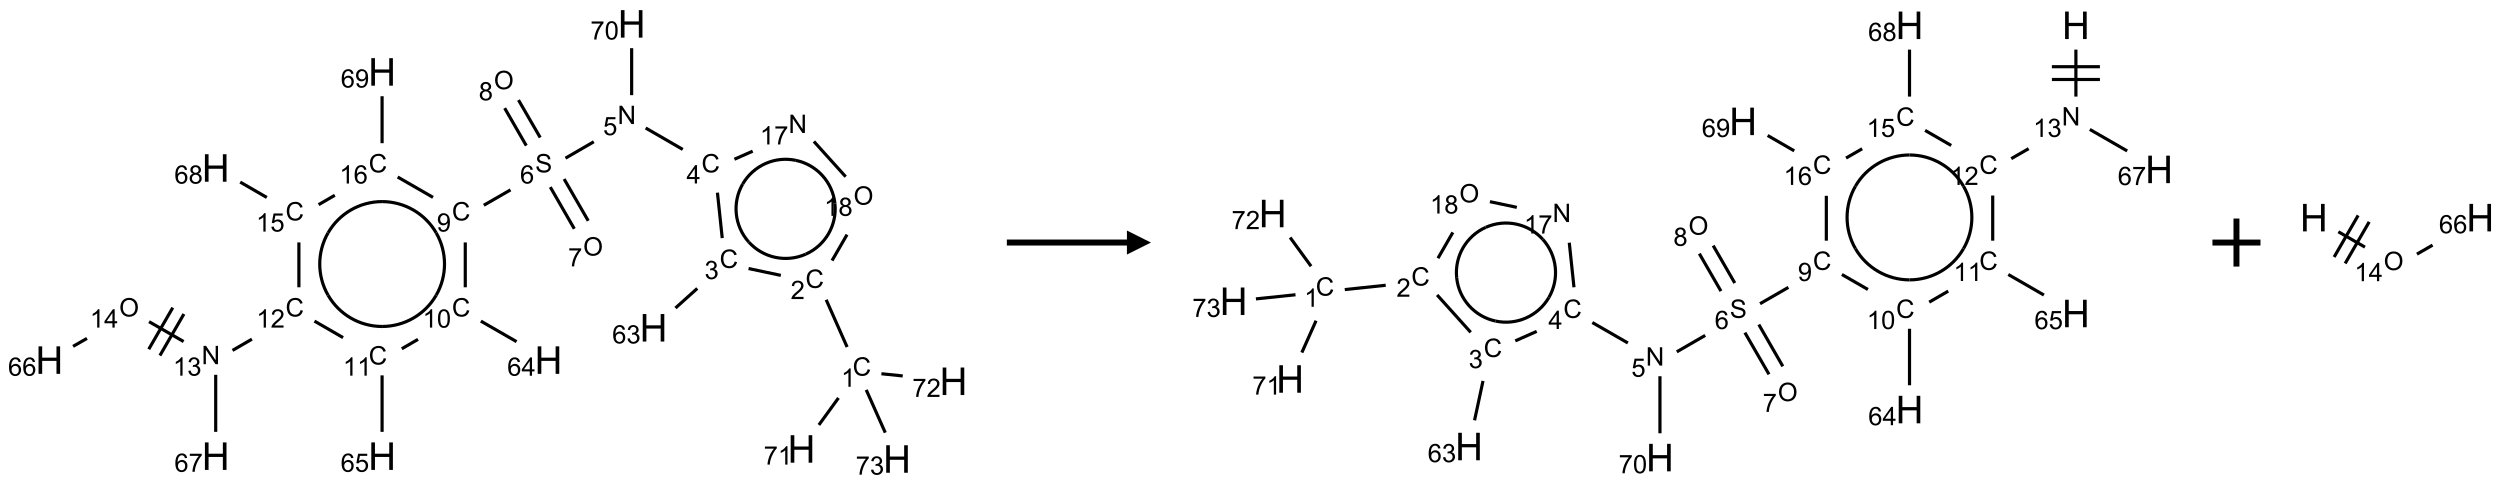 <?xml version="1.0" encoding="UTF-8"?>
<svg xmlns="http://www.w3.org/2000/svg" xmlns:xlink="http://www.w3.org/1999/xlink" width="1041" height="202" viewBox="0 0 1041 202">
<defs>
<g>
<g id="glyph-0-0">
<path d="M 1.332 0 L 1.332 -6.668 L 6.668 -6.668 L 6.668 0 Z M 1.5 -0.168 L 6.5 -0.168 L 6.5 -6.5 L 1.5 -6.5 Z M 1.5 -0.168 "/>
</g>
<g id="glyph-0-1">
<path d="M 6.27 -2.676 L 7.281 -2.422 C 7.07 -1.594 6.688 -0.961 6.137 -0.523 C 5.586 -0.086 4.914 0.129 4.121 0.129 C 3.297 0.129 2.629 -0.039 2.113 -0.371 C 1.598 -0.707 1.203 -1.191 0.934 -1.828 C 0.664 -2.465 0.531 -3.145 0.531 -3.875 C 0.531 -4.672 0.684 -5.363 0.988 -5.957 C 1.293 -6.547 1.723 -6.996 2.285 -7.305 C 2.844 -7.613 3.461 -7.766 4.137 -7.766 C 4.898 -7.766 5.543 -7.57 6.062 -7.184 C 6.582 -6.793 6.945 -6.246 7.152 -5.543 L 6.156 -5.309 C 5.98 -5.863 5.723 -6.266 5.387 -6.52 C 5.051 -6.773 4.625 -6.902 4.113 -6.902 C 3.527 -6.902 3.039 -6.762 2.645 -6.48 C 2.25 -6.199 1.973 -5.82 1.812 -5.348 C 1.652 -4.871 1.574 -4.383 1.574 -3.879 C 1.574 -3.23 1.668 -2.664 1.855 -2.18 C 2.047 -1.695 2.34 -1.332 2.738 -1.094 C 3.137 -0.855 3.57 -0.734 4.035 -0.734 C 4.602 -0.734 5.082 -0.898 5.473 -1.223 C 5.867 -1.551 6.133 -2.035 6.27 -2.676 Z M 6.27 -2.676 "/>
</g>
<g id="glyph-0-2">
<path d="M 3.973 0 L 3.035 0 L 3.035 -5.973 C 2.809 -5.758 2.516 -5.543 2.148 -5.328 C 1.781 -5.113 1.453 -4.953 1.16 -4.844 L 1.16 -5.75 C 1.684 -5.996 2.145 -6.297 2.535 -6.645 C 2.93 -6.996 3.207 -7.336 3.371 -7.668 L 3.973 -7.668 Z M 3.973 0 "/>
</g>
<g id="glyph-0-3">
<path d="M 5.371 -0.902 L 5.371 0 L 0.324 0 C 0.316 -0.227 0.352 -0.441 0.434 -0.652 C 0.562 -0.996 0.766 -1.332 1.051 -1.668 C 1.332 -2 1.742 -2.387 2.277 -2.824 C 3.105 -3.504 3.668 -4.043 3.957 -4.441 C 4.25 -4.84 4.395 -5.215 4.395 -5.566 C 4.395 -5.938 4.262 -6.254 3.996 -6.508 C 3.73 -6.762 3.387 -6.891 2.957 -6.891 C 2.508 -6.891 2.145 -6.754 1.875 -6.484 C 1.605 -6.215 1.469 -5.84 1.465 -5.359 L 0.5 -5.457 C 0.566 -6.176 0.812 -6.727 1.246 -7.102 C 1.676 -7.477 2.254 -7.668 2.98 -7.668 C 3.711 -7.668 4.293 -7.465 4.719 -7.059 C 5.145 -6.652 5.359 -6.148 5.359 -5.547 C 5.359 -5.242 5.297 -4.941 5.172 -4.645 C 5.047 -4.352 4.84 -4.039 4.551 -3.715 C 4.262 -3.387 3.777 -2.938 3.105 -2.371 C 2.543 -1.898 2.18 -1.578 2.02 -1.41 C 1.859 -1.242 1.73 -1.07 1.625 -0.902 Z M 5.371 -0.902 "/>
</g>
<g id="glyph-0-4">
<path d="M 0.449 -2.016 L 1.387 -2.141 C 1.492 -1.609 1.676 -1.227 1.934 -0.992 C 2.191 -0.758 2.508 -0.641 2.879 -0.641 C 3.32 -0.641 3.695 -0.793 3.996 -1.098 C 4.301 -1.402 4.453 -1.781 4.453 -2.234 C 4.453 -2.664 4.312 -3.02 4.031 -3.301 C 3.75 -3.578 3.391 -3.719 2.957 -3.719 C 2.781 -3.719 2.562 -3.684 2.297 -3.613 L 2.402 -4.438 C 2.465 -4.43 2.516 -4.426 2.551 -4.426 C 2.949 -4.426 3.312 -4.531 3.629 -4.738 C 3.949 -4.949 4.109 -5.27 4.109 -5.703 C 4.109 -6.047 3.992 -6.332 3.762 -6.559 C 3.527 -6.785 3.227 -6.895 2.859 -6.895 C 2.496 -6.895 2.191 -6.781 1.949 -6.551 C 1.707 -6.324 1.547 -5.98 1.48 -5.52 L 0.543 -5.688 C 0.656 -6.316 0.918 -6.805 1.324 -7.148 C 1.73 -7.492 2.234 -7.668 2.84 -7.668 C 3.254 -7.668 3.641 -7.578 3.988 -7.398 C 4.34 -7.219 4.609 -6.977 4.793 -6.668 C 4.98 -6.359 5.074 -6.031 5.074 -5.684 C 5.074 -5.352 4.984 -5.051 4.809 -4.781 C 4.629 -4.512 4.367 -4.297 4.02 -4.137 C 4.473 -4.031 4.824 -3.816 5.074 -3.488 C 5.324 -3.16 5.449 -2.75 5.449 -2.254 C 5.449 -1.59 5.203 -1.023 4.719 -0.559 C 4.234 -0.098 3.617 0.137 2.875 0.137 C 2.203 0.137 1.648 -0.062 1.207 -0.465 C 0.762 -0.863 0.512 -1.379 0.449 -2.016 Z M 0.449 -2.016 "/>
</g>
<g id="glyph-0-5">
<path d="M 5.309 -5.766 L 4.375 -5.691 C 4.293 -6.059 4.172 -6.328 4.02 -6.496 C 3.766 -6.762 3.453 -6.895 3.082 -6.895 C 2.785 -6.895 2.523 -6.812 2.297 -6.645 C 2 -6.43 1.77 -6.117 1.598 -5.703 C 1.43 -5.289 1.34 -4.703 1.332 -3.938 C 1.559 -4.281 1.836 -4.535 2.16 -4.703 C 2.488 -4.871 2.828 -4.953 3.188 -4.953 C 3.812 -4.953 4.344 -4.723 4.785 -4.262 C 5.223 -3.801 5.441 -3.207 5.441 -2.48 C 5.441 -2 5.34 -1.555 5.133 -1.145 C 4.926 -0.73 4.641 -0.418 4.281 -0.199 C 3.922 0.02 3.512 0.129 3.051 0.129 C 2.27 0.129 1.633 -0.156 1.141 -0.73 C 0.648 -1.305 0.402 -2.254 0.402 -3.574 C 0.402 -5.051 0.672 -6.121 1.219 -6.793 C 1.695 -7.375 2.336 -7.668 3.141 -7.668 C 3.742 -7.668 4.234 -7.5 4.617 -7.16 C 5 -6.824 5.23 -6.359 5.309 -5.766 Z M 1.48 -2.473 C 1.48 -2.152 1.547 -1.844 1.684 -1.547 C 1.82 -1.25 2.016 -1.027 2.262 -0.871 C 2.508 -0.719 2.766 -0.641 3.035 -0.641 C 3.434 -0.641 3.773 -0.801 4.059 -1.121 C 4.344 -1.441 4.484 -1.875 4.484 -2.422 C 4.484 -2.949 4.344 -3.367 4.062 -3.668 C 3.781 -3.973 3.426 -4.125 3 -4.125 C 2.578 -4.125 2.219 -3.973 1.922 -3.668 C 1.625 -3.363 1.48 -2.969 1.48 -2.473 Z M 1.48 -2.473 "/>
</g>
<g id="glyph-0-6">
<path d="M 3.449 0 L 3.449 -1.828 L 0.137 -1.828 L 0.137 -2.688 L 3.621 -7.637 L 4.387 -7.637 L 4.387 -2.688 L 5.418 -2.688 L 5.418 -1.828 L 4.387 -1.828 L 4.387 0 Z M 3.449 -2.688 L 3.449 -6.129 L 1.059 -2.688 Z M 3.449 -2.688 "/>
</g>
<g id="glyph-0-7">
<path d="M 0.812 0 L 0.812 -7.637 L 1.848 -7.637 L 5.859 -1.641 L 5.859 -7.637 L 6.828 -7.637 L 6.828 0 L 5.793 0 L 1.781 -6 L 1.781 0 Z M 0.812 0 "/>
</g>
<g id="glyph-0-8">
<path d="M 0.441 -2 L 1.426 -2.082 C 1.5 -1.605 1.668 -1.242 1.934 -1.004 C 2.199 -0.762 2.52 -0.641 2.895 -0.641 C 3.348 -0.641 3.73 -0.812 4.043 -1.152 C 4.355 -1.492 4.512 -1.941 4.512 -2.504 C 4.512 -3.039 4.359 -3.461 4.059 -3.77 C 3.758 -4.078 3.367 -4.234 2.879 -4.234 C 2.578 -4.234 2.305 -4.164 2.062 -4.027 C 1.82 -3.891 1.629 -3.715 1.488 -3.496 L 0.609 -3.609 L 1.348 -7.531 L 5.145 -7.531 L 5.145 -6.637 L 2.098 -6.637 L 1.688 -4.582 C 2.145 -4.902 2.625 -5.062 3.129 -5.062 C 3.797 -5.062 4.359 -4.832 4.816 -4.371 C 5.277 -3.91 5.504 -3.312 5.504 -2.59 C 5.504 -1.898 5.305 -1.301 4.902 -0.797 C 4.41 -0.18 3.742 0.129 2.895 0.129 C 2.199 0.129 1.633 -0.062 1.195 -0.453 C 0.758 -0.844 0.504 -1.359 0.441 -2 Z M 0.441 -2 "/>
</g>
<g id="glyph-0-9">
<path d="M 0.48 -2.453 L 1.434 -2.535 C 1.477 -2.152 1.582 -1.84 1.746 -1.598 C 1.91 -1.352 2.168 -1.152 2.516 -1.004 C 2.863 -0.852 3.254 -0.777 3.688 -0.777 C 4.074 -0.777 4.414 -0.832 4.707 -0.949 C 5.004 -1.062 5.223 -1.219 5.367 -1.418 C 5.512 -1.617 5.582 -1.836 5.582 -2.074 C 5.582 -2.312 5.516 -2.523 5.375 -2.699 C 5.234 -2.879 5.008 -3.031 4.688 -3.152 C 4.484 -3.23 4.031 -3.355 3.328 -3.523 C 2.625 -3.691 2.137 -3.852 1.855 -4 C 1.488 -4.191 1.219 -4.43 1.039 -4.711 C 0.859 -4.992 0.77 -5.312 0.77 -5.66 C 0.77 -6.047 0.879 -6.406 1.098 -6.742 C 1.316 -7.078 1.637 -7.332 2.059 -7.504 C 2.477 -7.68 2.945 -7.766 3.457 -7.766 C 4.023 -7.766 4.523 -7.676 4.957 -7.492 C 5.387 -7.309 5.719 -7.043 5.953 -6.688 C 6.188 -6.332 6.312 -5.934 6.328 -5.484 L 5.359 -5.41 C 5.309 -5.895 5.133 -6.258 4.832 -6.504 C 4.531 -6.75 4.086 -6.875 3.5 -6.875 C 2.891 -6.875 2.445 -6.762 2.164 -6.539 C 1.883 -6.316 1.746 -6.047 1.746 -5.73 C 1.746 -5.457 1.844 -5.23 2.043 -5.051 C 2.238 -4.875 2.742 -4.695 3.566 -4.508 C 4.387 -4.32 4.949 -4.16 5.254 -4.02 C 5.699 -3.816 6.027 -3.555 6.238 -3.242 C 6.449 -2.93 6.559 -2.566 6.559 -2.156 C 6.559 -1.75 6.441 -1.367 6.207 -1.008 C 5.977 -0.648 5.641 -0.367 5.207 -0.168 C 4.77 0.031 4.281 0.129 3.734 0.129 C 3.043 0.129 2.465 0.031 1.996 -0.172 C 1.531 -0.375 1.164 -0.676 0.898 -1.082 C 0.633 -1.484 0.492 -1.941 0.48 -2.453 Z M 0.48 -2.453 "/>
</g>
<g id="glyph-0-10">
<path d="M 0.516 -3.719 C 0.516 -4.984 0.855 -5.977 1.535 -6.695 C 2.215 -7.414 3.094 -7.77 4.172 -7.77 C 4.875 -7.77 5.512 -7.602 6.078 -7.266 C 6.645 -6.93 7.074 -6.461 7.371 -5.855 C 7.668 -5.254 7.816 -4.57 7.816 -3.809 C 7.816 -3.035 7.66 -2.34 7.348 -1.73 C 7.035 -1.117 6.594 -0.656 6.02 -0.34 C 5.449 -0.027 4.828 0.129 4.168 0.129 C 3.449 0.129 2.805 -0.043 2.238 -0.391 C 1.672 -0.738 1.246 -1.211 0.953 -1.812 C 0.66 -2.414 0.516 -3.047 0.516 -3.719 Z M 1.559 -3.703 C 1.559 -2.781 1.805 -2.059 2.301 -1.527 C 2.793 -1 3.414 -0.734 4.16 -0.734 C 4.922 -0.734 5.547 -1 6.039 -1.535 C 6.531 -2.07 6.777 -2.828 6.777 -3.812 C 6.777 -4.434 6.672 -4.977 6.461 -5.441 C 6.25 -5.902 5.945 -6.262 5.539 -6.52 C 5.133 -6.773 4.68 -6.902 4.176 -6.902 C 3.461 -6.902 2.848 -6.656 2.332 -6.164 C 1.816 -5.672 1.559 -4.852 1.559 -3.703 Z M 1.559 -3.703 "/>
</g>
<g id="glyph-0-11">
<path d="M 0.504 -6.637 L 0.504 -7.535 L 5.449 -7.535 L 5.449 -6.809 C 4.961 -6.289 4.48 -5.602 4.004 -4.746 C 3.527 -3.887 3.156 -3.004 2.895 -2.098 C 2.707 -1.461 2.59 -0.762 2.535 0 L 1.574 0 C 1.582 -0.602 1.703 -1.328 1.926 -2.176 C 2.152 -3.027 2.477 -3.848 2.898 -4.637 C 3.32 -5.426 3.77 -6.094 4.246 -6.637 Z M 0.504 -6.637 "/>
</g>
<g id="glyph-0-12">
<path d="M 1.887 -4.141 C 1.496 -4.281 1.207 -4.484 1.02 -4.75 C 0.832 -5.016 0.738 -5.328 0.738 -5.699 C 0.738 -6.254 0.938 -6.719 1.34 -7.098 C 1.738 -7.477 2.27 -7.668 2.934 -7.668 C 3.598 -7.668 4.137 -7.473 4.543 -7.086 C 4.949 -6.699 5.152 -6.227 5.152 -5.672 C 5.152 -5.316 5.059 -5.008 4.871 -4.746 C 4.688 -4.484 4.406 -4.281 4.027 -4.141 C 4.496 -3.988 4.852 -3.742 5.098 -3.402 C 5.34 -3.062 5.465 -2.656 5.465 -2.184 C 5.465 -1.531 5.234 -0.98 4.77 -0.535 C 4.309 -0.09 3.703 0.129 2.949 0.129 C 2.195 0.129 1.586 -0.094 1.125 -0.539 C 0.664 -0.984 0.434 -1.543 0.434 -2.207 C 0.434 -2.703 0.559 -3.121 0.809 -3.457 C 1.062 -3.793 1.422 -4.02 1.887 -4.141 Z M 1.699 -5.73 C 1.699 -5.367 1.812 -5.074 2.047 -4.844 C 2.281 -4.613 2.582 -4.5 2.953 -4.5 C 3.312 -4.5 3.609 -4.613 3.84 -4.84 C 4.07 -5.066 4.188 -5.348 4.188 -5.676 C 4.188 -6.02 4.07 -6.309 3.832 -6.543 C 3.594 -6.777 3.297 -6.895 2.941 -6.895 C 2.586 -6.895 2.289 -6.781 2.051 -6.551 C 1.816 -6.324 1.699 -6.047 1.699 -5.73 Z M 1.395 -2.203 C 1.395 -1.938 1.461 -1.676 1.586 -1.426 C 1.711 -1.176 1.902 -0.984 2.152 -0.848 C 2.402 -0.711 2.672 -0.641 2.957 -0.641 C 3.406 -0.641 3.777 -0.785 4.066 -1.074 C 4.359 -1.363 4.504 -1.727 4.504 -2.172 C 4.504 -2.625 4.355 -2.996 4.055 -3.293 C 3.754 -3.586 3.379 -3.734 2.926 -3.734 C 2.484 -3.734 2.121 -3.59 1.832 -3.297 C 1.543 -3.004 1.395 -2.641 1.395 -2.203 Z M 1.395 -2.203 "/>
</g>
<g id="glyph-0-13">
<path d="M 0.582 -1.766 L 1.484 -1.848 C 1.562 -1.426 1.707 -1.117 1.922 -0.926 C 2.137 -0.734 2.414 -0.641 2.75 -0.641 C 3.039 -0.641 3.289 -0.707 3.508 -0.84 C 3.727 -0.973 3.902 -1.148 4.043 -1.367 C 4.18 -1.586 4.297 -1.887 4.391 -2.262 C 4.484 -2.637 4.531 -3.016 4.531 -3.406 C 4.531 -3.449 4.531 -3.512 4.527 -3.594 C 4.34 -3.297 4.082 -3.055 3.758 -2.867 C 3.434 -2.68 3.082 -2.59 2.703 -2.59 C 2.07 -2.59 1.535 -2.816 1.098 -3.277 C 0.66 -3.734 0.441 -4.34 0.441 -5.09 C 0.441 -5.863 0.672 -6.484 1.129 -6.957 C 1.586 -7.43 2.156 -7.668 2.844 -7.668 C 3.34 -7.668 3.793 -7.531 4.207 -7.266 C 4.617 -7 4.93 -6.617 5.145 -6.121 C 5.355 -5.629 5.465 -4.91 5.465 -3.973 C 5.465 -2.996 5.359 -2.223 5.145 -1.645 C 4.934 -1.066 4.617 -0.625 4.199 -0.324 C 3.781 -0.02 3.293 0.129 2.73 0.129 C 2.133 0.129 1.645 -0.035 1.266 -0.367 C 0.887 -0.699 0.66 -1.164 0.582 -1.766 Z M 4.422 -5.137 C 4.422 -5.676 4.277 -6.102 3.992 -6.418 C 3.707 -6.734 3.359 -6.891 2.957 -6.891 C 2.543 -6.891 2.18 -6.719 1.871 -6.379 C 1.562 -6.039 1.406 -5.598 1.406 -5.059 C 1.406 -4.57 1.555 -4.176 1.848 -3.871 C 2.141 -3.566 2.5 -3.418 2.934 -3.418 C 3.367 -3.418 3.723 -3.57 4.004 -3.871 C 4.281 -4.176 4.422 -4.598 4.422 -5.137 Z M 4.422 -5.137 "/>
</g>
<g id="glyph-0-14">
<path d="M 0.441 -3.766 C 0.441 -4.668 0.535 -5.395 0.723 -5.945 C 0.906 -6.496 1.184 -6.922 1.551 -7.219 C 1.918 -7.516 2.375 -7.668 2.934 -7.668 C 3.344 -7.668 3.703 -7.586 4.012 -7.418 C 4.32 -7.254 4.574 -7.016 4.777 -6.707 C 4.977 -6.395 5.137 -6.016 5.25 -5.57 C 5.363 -5.125 5.422 -4.523 5.422 -3.766 C 5.422 -2.871 5.328 -2.148 5.145 -1.598 C 4.961 -1.047 4.688 -0.621 4.32 -0.32 C 3.953 -0.02 3.492 0.129 2.934 0.129 C 2.195 0.129 1.617 -0.133 1.199 -0.66 C 0.695 -1.297 0.441 -2.332 0.441 -3.766 Z M 1.406 -3.766 C 1.406 -2.512 1.555 -1.68 1.848 -1.262 C 2.141 -0.848 2.5 -0.641 2.934 -0.641 C 3.363 -0.641 3.727 -0.848 4.02 -1.266 C 4.312 -1.684 4.457 -2.516 4.457 -3.766 C 4.457 -5.023 4.312 -5.859 4.02 -6.27 C 3.727 -6.684 3.359 -6.891 2.922 -6.891 C 2.492 -6.891 2.148 -6.707 1.891 -6.344 C 1.566 -5.879 1.406 -5.02 1.406 -3.766 Z M 1.406 -3.766 "/>
</g>
<g id="glyph-1-0">
<path d="M 2 0 L 2 -10 L 10 -10 L 10 0 Z M 2.25 -0.25 L 9.75 -0.25 L 9.75 -9.75 L 2.25 -9.75 Z M 2.25 -0.25 "/>
</g>
<g id="glyph-1-1">
<path d="M 1.281 0 L 1.281 -11.453 L 2.797 -11.453 L 2.797 -6.75 L 8.75 -6.75 L 8.75 -11.453 L 10.266 -11.453 L 10.266 0 L 8.75 0 L 8.75 -5.398 L 2.797 -5.398 L 2.797 0 Z M 1.281 0 "/>
</g>
</g>
</defs>
<path fill="none" stroke-width="0.033" stroke-linecap="butt" stroke-linejoin="miter" stroke="rgb(0%, 0%, 0%)" stroke-opacity="1" stroke-miterlimit="10" d="M 8.305 3.364 L 8.087 2.872 " transform="matrix(40, 0, 0, 40, 20.539, 9.945)"/>
<path fill="none" stroke-width="0.033" stroke-linecap="butt" stroke-linejoin="miter" stroke="rgb(0%, 0%, 0%)" stroke-opacity="1" stroke-miterlimit="10" d="M 7.615 2.618 L 7.279 2.547 " transform="matrix(40, 0, 0, 40, 20.539, 9.945)"/>
<path fill="none" stroke-width="0.033" stroke-linecap="butt" stroke-linejoin="miter" stroke="rgb(0%, 0%, 0%)" stroke-opacity="1" stroke-miterlimit="10" d="M 6.745 2.754 L 6.518 2.958 " transform="matrix(40, 0, 0, 40, 20.539, 9.945)"/>
<path fill="none" stroke-width="0.033" stroke-linecap="butt" stroke-linejoin="miter" stroke="rgb(0%, 0%, 0%)" stroke-opacity="1" stroke-miterlimit="10" d="M 7.005 2.23 L 6.955 1.757 " transform="matrix(40, 0, 0, 40, 20.539, 9.945)"/>
<path fill="none" stroke-width="0.033" stroke-linecap="butt" stroke-linejoin="miter" stroke="rgb(0%, 0%, 0%)" stroke-opacity="1" stroke-miterlimit="10" d="M 6.594 1.307 L 6.208 1.084 " transform="matrix(40, 0, 0, 40, 20.539, 9.945)"/>
<path fill="none" stroke-width="0.033" stroke-linecap="butt" stroke-linejoin="miter" stroke="rgb(0%, 0%, 0%)" stroke-opacity="1" stroke-miterlimit="10" d="M 5.668 1.227 L 5.373 1.398 " transform="matrix(40, 0, 0, 40, 20.539, 9.945)"/>
<path fill="none" stroke-width="0.033" stroke-linecap="butt" stroke-linejoin="miter" stroke="rgb(0%, 0%, 0%)" stroke-opacity="1" stroke-miterlimit="10" d="M 5.215 1.699 L 5.465 2.133 " transform="matrix(40, 0, 0, 40, 20.539, 9.945)"/>
<path fill="none" stroke-width="0.033" stroke-linecap="butt" stroke-linejoin="miter" stroke="rgb(0%, 0%, 0%)" stroke-opacity="1" stroke-miterlimit="10" d="M 5.359 1.615 L 5.61 2.05 " transform="matrix(40, 0, 0, 40, 20.539, 9.945)"/>
<path fill="none" stroke-width="0.033" stroke-linecap="butt" stroke-linejoin="miter" stroke="rgb(0%, 0%, 0%)" stroke-opacity="1" stroke-miterlimit="10" d="M 5.11 1.183 L 4.884 0.793 " transform="matrix(40, 0, 0, 40, 20.539, 9.945)"/>
<path fill="none" stroke-width="0.033" stroke-linecap="butt" stroke-linejoin="miter" stroke="rgb(0%, 0%, 0%)" stroke-opacity="1" stroke-miterlimit="10" d="M 4.965 1.267 L 4.74 0.877 " transform="matrix(40, 0, 0, 40, 20.539, 9.945)"/>
<path fill="none" stroke-width="0.033" stroke-linecap="butt" stroke-linejoin="miter" stroke="rgb(0%, 0%, 0%)" stroke-opacity="1" stroke-miterlimit="10" d="M 4.801 1.728 L 4.523 1.888 " transform="matrix(40, 0, 0, 40, 20.539, 9.945)"/>
<path fill="none" stroke-width="0.033" stroke-linecap="butt" stroke-linejoin="miter" stroke="rgb(0%, 0%, 0%)" stroke-opacity="1" stroke-miterlimit="10" d="M 4.33 2.275 L 4.33 2.742 " transform="matrix(40, 0, 0, 40, 20.539, 9.945)"/>
<path fill="none" stroke-width="0.033" stroke-linecap="butt" stroke-linejoin="miter" stroke="rgb(0%, 0%, 0%)" stroke-opacity="1" stroke-miterlimit="10" d="M 4.492 3.094 L 4.864 3.308 " transform="matrix(40, 0, 0, 40, 20.539, 9.945)"/>
<path fill="none" stroke-width="0.033" stroke-linecap="butt" stroke-linejoin="miter" stroke="rgb(0%, 0%, 0%)" stroke-opacity="1" stroke-miterlimit="10" d="M 3.838 3.284 L 3.669 3.382 " transform="matrix(40, 0, 0, 40, 20.539, 9.945)"/>
<path fill="none" stroke-width="0.033" stroke-linecap="butt" stroke-linejoin="miter" stroke="rgb(0%, 0%, 0%)" stroke-opacity="1" stroke-miterlimit="10" d="M 3.464 3.659 L 3.464 4.247 " transform="matrix(40, 0, 0, 40, 20.539, 9.945)"/>
<path fill="none" stroke-width="0.033" stroke-linecap="butt" stroke-linejoin="miter" stroke="rgb(0%, 0%, 0%)" stroke-opacity="1" stroke-miterlimit="10" d="M 3.058 3.266 L 2.76 3.094 " transform="matrix(40, 0, 0, 40, 20.539, 9.945)"/>
<path fill="none" stroke-width="0.033" stroke-linecap="butt" stroke-linejoin="miter" stroke="rgb(0%, 0%, 0%)" stroke-opacity="1" stroke-miterlimit="10" d="M 2.109 3.282 L 1.907 3.399 " transform="matrix(40, 0, 0, 40, 20.539, 9.945)"/>
<path fill="none" stroke-width="0.033" stroke-linecap="butt" stroke-linejoin="miter" stroke="rgb(0%, 0%, 0%)" stroke-opacity="1" stroke-miterlimit="10" d="M 1.398 3.307 L 1.038 3.1 " transform="matrix(40, 0, 0, 40, 20.539, 9.945)"/>
<path fill="none" stroke-width="0.033" stroke-linecap="butt" stroke-linejoin="miter" stroke="rgb(0%, 0%, 0%)" stroke-opacity="1" stroke-miterlimit="10" d="M 1.285 2.954 L 1.035 3.387 " transform="matrix(40, 0, 0, 40, 20.539, 9.945)"/>
<path fill="none" stroke-width="0.033" stroke-linecap="butt" stroke-linejoin="miter" stroke="rgb(0%, 0%, 0%)" stroke-opacity="1" stroke-miterlimit="10" d="M 1.401 3.02 L 1.151 3.453 " transform="matrix(40, 0, 0, 40, 20.539, 9.945)"/>
<path fill="none" stroke-width="0.033" stroke-linecap="butt" stroke-linejoin="miter" stroke="rgb(0%, 0%, 0%)" stroke-opacity="1" stroke-miterlimit="10" d="M 0.392 3.274 L 0.247 3.357 " transform="matrix(40, 0, 0, 40, 20.539, 9.945)"/>
<path fill="none" stroke-width="0.033" stroke-linecap="butt" stroke-linejoin="miter" stroke="rgb(0%, 0%, 0%)" stroke-opacity="1" stroke-miterlimit="10" d="M 1.732 3.653 L 1.732 4.247 " transform="matrix(40, 0, 0, 40, 20.539, 9.945)"/>
<path fill="none" stroke-width="0.033" stroke-linecap="butt" stroke-linejoin="miter" stroke="rgb(0%, 0%, 0%)" stroke-opacity="1" stroke-miterlimit="10" d="M 2.598 2.742 L 2.598 2.275 " transform="matrix(40, 0, 0, 40, 20.539, 9.945)"/>
<path fill="none" stroke-width="0.033" stroke-linecap="butt" stroke-linejoin="miter" stroke="rgb(0%, 0%, 0%)" stroke-opacity="1" stroke-miterlimit="10" d="M 2.264 1.807 L 1.987 1.647 " transform="matrix(40, 0, 0, 40, 20.539, 9.945)"/>
<path fill="none" stroke-width="0.033" stroke-linecap="butt" stroke-linejoin="miter" stroke="rgb(0%, 0%, 0%)" stroke-opacity="1" stroke-miterlimit="10" d="M 2.803 1.882 L 2.972 1.784 " transform="matrix(40, 0, 0, 40, 20.539, 9.945)"/>
<path fill="none" stroke-width="0.033" stroke-linecap="butt" stroke-linejoin="miter" stroke="rgb(0%, 0%, 0%)" stroke-opacity="1" stroke-miterlimit="10" d="M 3.626 1.594 L 3.994 1.806 " transform="matrix(40, 0, 0, 40, 20.539, 9.945)"/>
<path fill="none" stroke-width="0.033" stroke-linecap="butt" stroke-linejoin="miter" stroke="rgb(0%, 0%, 0%)" stroke-opacity="1" stroke-miterlimit="10" d="M 3.464 1.242 L 3.464 0.753 " transform="matrix(40, 0, 0, 40, 20.539, 9.945)"/>
<path fill="none" stroke-width="0.033" stroke-linecap="butt" stroke-linejoin="miter" stroke="rgb(0%, 0%, 0%)" stroke-opacity="1" stroke-miterlimit="10" d="M 6.062 0.742 L 6.062 0.253 " transform="matrix(40, 0, 0, 40, 20.539, 9.945)"/>
<path fill="none" stroke-width="0.033" stroke-linecap="butt" stroke-linejoin="miter" stroke="rgb(0%, 0%, 0%)" stroke-opacity="1" stroke-miterlimit="10" d="M 7.132 1.409 L 7.322 1.325 " transform="matrix(40, 0, 0, 40, 20.539, 9.945)"/>
<path fill="none" stroke-width="0.033" stroke-linecap="butt" stroke-linejoin="miter" stroke="rgb(0%, 0%, 0%)" stroke-opacity="1" stroke-miterlimit="10" d="M 7.959 1.224 L 8.29 1.591 " transform="matrix(40, 0, 0, 40, 20.539, 9.945)"/>
<path fill="none" stroke-width="0.033" stroke-linecap="butt" stroke-linejoin="miter" stroke="rgb(0%, 0%, 0%)" stroke-opacity="1" stroke-miterlimit="10" d="M 8.304 2.194 L 8.148 2.464 " transform="matrix(40, 0, 0, 40, 20.539, 9.945)"/>
<path fill="none" stroke-width="0.033" stroke-linecap="butt" stroke-linejoin="miter" stroke="rgb(0%, 0%, 0%)" stroke-opacity="1" stroke-miterlimit="10" d="M 8.215 3.894 L 8.011 4.175 " transform="matrix(40, 0, 0, 40, 20.539, 9.945)"/>
<path fill="none" stroke-width="0.033" stroke-linecap="butt" stroke-linejoin="miter" stroke="rgb(0%, 0%, 0%)" stroke-opacity="1" stroke-miterlimit="10" d="M 8.662 3.642 L 8.884 3.665 " transform="matrix(40, 0, 0, 40, 20.539, 9.945)"/>
<path fill="none" stroke-width="0.033" stroke-linecap="butt" stroke-linejoin="miter" stroke="rgb(0%, 0%, 0%)" stroke-opacity="1" stroke-miterlimit="10" d="M 8.504 3.81 L 8.702 4.255 " transform="matrix(40, 0, 0, 40, 20.539, 9.945)"/>
<path fill="none" stroke-width="0.033" stroke-linecap="butt" stroke-linejoin="miter" stroke="rgb(0%, 0%, 0%)" stroke-opacity="1" stroke-miterlimit="10" d="M 7.875 2.397 C 7.671 2.488 7.431 2.437 7.281 2.271 " transform="matrix(40, 0, 0, 40, 20.539, 9.945)"/>
<path fill="none" stroke-width="0.033" stroke-linecap="butt" stroke-linejoin="miter" stroke="rgb(0%, 0%, 0%)" stroke-opacity="1" stroke-miterlimit="10" d="M 8.178 1.871 C 8.202 2.094 8.079 2.306 7.875 2.397 " transform="matrix(40, 0, 0, 40, 20.539, 9.945)"/>
<path fill="none" stroke-width="0.033" stroke-linecap="butt" stroke-linejoin="miter" stroke="rgb(0%, 0%, 0%)" stroke-opacity="1" stroke-miterlimit="10" d="M 7.772 1.421 C 7.991 1.467 8.155 1.649 8.178 1.871 " transform="matrix(40, 0, 0, 40, 20.539, 9.945)"/>
<path fill="none" stroke-width="0.033" stroke-linecap="butt" stroke-linejoin="miter" stroke="rgb(0%, 0%, 0%)" stroke-opacity="1" stroke-miterlimit="10" d="M 7.218 1.667 C 7.33 1.474 7.554 1.374 7.772 1.421 " transform="matrix(40, 0, 0, 40, 20.539, 9.945)"/>
<path fill="none" stroke-width="0.033" stroke-linecap="butt" stroke-linejoin="miter" stroke="rgb(0%, 0%, 0%)" stroke-opacity="1" stroke-miterlimit="10" d="M 7.281 2.271 C 7.132 2.104 7.106 1.861 7.218 1.667 " transform="matrix(40, 0, 0, 40, 20.539, 9.945)"/>
<path fill="none" stroke-width="0.033" stroke-linecap="butt" stroke-linejoin="miter" stroke="rgb(0%, 0%, 0%)" stroke-opacity="1" stroke-miterlimit="10" d="M 4.027 2.175 C 4.143 2.376 4.143 2.624 4.027 2.825 " transform="matrix(40, 0, 0, 40, 20.539, 9.945)"/>
<path fill="none" stroke-width="0.033" stroke-linecap="butt" stroke-linejoin="miter" stroke="rgb(0%, 0%, 0%)" stroke-opacity="1" stroke-miterlimit="10" d="M 3.464 1.85 C 3.696 1.85 3.911 1.974 4.027 2.175 " transform="matrix(40, 0, 0, 40, 20.539, 9.945)"/>
<path fill="none" stroke-width="0.033" stroke-linecap="butt" stroke-linejoin="miter" stroke="rgb(0%, 0%, 0%)" stroke-opacity="1" stroke-miterlimit="10" d="M 2.902 2.175 C 3.018 1.974 3.232 1.85 3.464 1.85 " transform="matrix(40, 0, 0, 40, 20.539, 9.945)"/>
<path fill="none" stroke-width="0.033" stroke-linecap="butt" stroke-linejoin="miter" stroke="rgb(0%, 0%, 0%)" stroke-opacity="1" stroke-miterlimit="10" d="M 2.902 2.825 C 2.786 2.624 2.786 2.376 2.902 2.175 " transform="matrix(40, 0, 0, 40, 20.539, 9.945)"/>
<path fill="none" stroke-width="0.033" stroke-linecap="butt" stroke-linejoin="miter" stroke="rgb(0%, 0%, 0%)" stroke-opacity="1" stroke-miterlimit="10" d="M 3.464 3.15 C 3.232 3.15 3.018 3.026 2.902 2.825 " transform="matrix(40, 0, 0, 40, 20.539, 9.945)"/>
<path fill="none" stroke-width="0.033" stroke-linecap="butt" stroke-linejoin="miter" stroke="rgb(0%, 0%, 0%)" stroke-opacity="1" stroke-miterlimit="10" d="M 4.027 2.825 C 3.911 3.026 3.696 3.15 3.464 3.15 " transform="matrix(40, 0, 0, 40, 20.539, 9.945)"/>
<g fill="rgb(0%, 0%, 0%)" fill-opacity="1">
<use xlink:href="#glyph-0-1" x="355.027" y="156.43"/>
</g>
<g fill="rgb(0%, 0%, 0%)" fill-opacity="1">
<use xlink:href="#glyph-0-2" x="350.246" y="161.066"/>
</g>
<g fill="rgb(0%, 0%, 0%)" fill-opacity="1">
<use xlink:href="#glyph-0-1" x="335.383" y="119.887"/>
</g>
<g fill="rgb(0%, 0%, 0%)" fill-opacity="1">
<use xlink:href="#glyph-0-3" x="329.211" y="124.523"/>
</g>
<g fill="rgb(0%, 0%, 0%)" fill-opacity="1">
<use xlink:href="#glyph-0-1" x="299.629" y="111.57"/>
</g>
<g fill="rgb(0%, 0%, 0%)" fill-opacity="1">
<use xlink:href="#glyph-0-4" x="293.379" y="116.207"/>
</g>
<g fill="rgb(0%, 0%, 0%)" fill-opacity="1">
<use xlink:href="#glyph-1-1" x="266.352" y="142.219"/>
</g>
<g fill="rgb(0%, 0%, 0%)" fill-opacity="1">
<use xlink:href="#glyph-0-5" x="254.918" y="143.012"/>
<use xlink:href="#glyph-0-4" x="260.85" y="143.012"/>
</g>
<g fill="rgb(0%, 0%, 0%)" fill-opacity="1">
<use xlink:href="#glyph-0-1" x="292.074" y="71.789"/>
</g>
<g fill="rgb(0%, 0%, 0%)" fill-opacity="1">
<use xlink:href="#glyph-0-6" x="285.855" y="76.395"/>
</g>
<g fill="rgb(0%, 0%, 0%)" fill-opacity="1">
<use xlink:href="#glyph-0-7" x="257.152" y="51.656"/>
</g>
<g fill="rgb(0%, 0%, 0%)" fill-opacity="1">
<use xlink:href="#glyph-0-8" x="251.125" y="56.293"/>
</g>
<g fill="rgb(0%, 0%, 0%)" fill-opacity="1">
<use xlink:href="#glyph-0-9" x="222.844" y="71.789"/>
</g>
<g fill="rgb(0%, 0%, 0%)" fill-opacity="1">
<use xlink:href="#glyph-0-5" x="216.547" y="76.426"/>
</g>
<g fill="rgb(0%, 0%, 0%)" fill-opacity="1">
<use xlink:href="#glyph-0-10" x="242.809" y="106.434"/>
</g>
<g fill="rgb(0%, 0%, 0%)" fill-opacity="1">
<use xlink:href="#glyph-0-11" x="236.539" y="110.938"/>
</g>
<g fill="rgb(0%, 0%, 0%)" fill-opacity="1">
<use xlink:href="#glyph-0-10" x="205.633" y="37.152"/>
</g>
<g fill="rgb(0%, 0%, 0%)" fill-opacity="1">
<use xlink:href="#glyph-0-12" x="199.348" y="41.785"/>
</g>
<g fill="rgb(0%, 0%, 0%)" fill-opacity="1">
<use xlink:href="#glyph-0-1" x="188.152" y="91.789"/>
</g>
<g fill="rgb(0%, 0%, 0%)" fill-opacity="1">
<use xlink:href="#glyph-0-13" x="181.883" y="96.426"/>
</g>
<g fill="rgb(0%, 0%, 0%)" fill-opacity="1">
<use xlink:href="#glyph-0-1" x="188.152" y="131.789"/>
</g>
<g fill="rgb(0%, 0%, 0%)" fill-opacity="1">
<use xlink:href="#glyph-0-2" x="175.992" y="136.426"/>
<use xlink:href="#glyph-0-14" x="181.924" y="136.426"/>
</g>
<g fill="rgb(0%, 0%, 0%)" fill-opacity="1">
<use xlink:href="#glyph-1-1" x="222.613" y="155.672"/>
</g>
<g fill="rgb(0%, 0%, 0%)" fill-opacity="1">
<use xlink:href="#glyph-0-5" x="211.211" y="156.465"/>
<use xlink:href="#glyph-0-6" x="217.143" y="156.465"/>
</g>
<g fill="rgb(0%, 0%, 0%)" fill-opacity="1">
<use xlink:href="#glyph-0-1" x="153.512" y="151.789"/>
</g>
<g fill="rgb(0%, 0%, 0%)" fill-opacity="1">
<use xlink:href="#glyph-0-2" x="142.801" y="156.426"/>
<use xlink:href="#glyph-0-2" x="148.733" y="156.426"/>
</g>
<g fill="rgb(0%, 0%, 0%)" fill-opacity="1">
<use xlink:href="#glyph-1-1" x="153.332" y="195.672"/>
</g>
<g fill="rgb(0%, 0%, 0%)" fill-opacity="1">
<use xlink:href="#glyph-0-5" x="141.84" y="196.465"/>
<use xlink:href="#glyph-0-8" x="147.772" y="196.465"/>
</g>
<g fill="rgb(0%, 0%, 0%)" fill-opacity="1">
<use xlink:href="#glyph-0-1" x="118.871" y="131.789"/>
</g>
<g fill="rgb(0%, 0%, 0%)" fill-opacity="1">
<use xlink:href="#glyph-0-2" x="106.762" y="136.426"/>
<use xlink:href="#glyph-0-3" x="112.694" y="136.426"/>
</g>
<g fill="rgb(0%, 0%, 0%)" fill-opacity="1">
<use xlink:href="#glyph-0-7" x="83.945" y="151.656"/>
</g>
<g fill="rgb(0%, 0%, 0%)" fill-opacity="1">
<use xlink:href="#glyph-0-2" x="72.043" y="156.426"/>
<use xlink:href="#glyph-0-4" x="77.975" y="156.426"/>
</g>
<g fill="rgb(0%, 0%, 0%)" fill-opacity="1">
<use xlink:href="#glyph-0-10" x="49.602" y="131.793"/>
</g>
<g fill="rgb(0%, 0%, 0%)" fill-opacity="1">
<use xlink:href="#glyph-0-2" x="37.434" y="136.426"/>
<use xlink:href="#glyph-0-6" x="43.366" y="136.426"/>
</g>
<g fill="rgb(0%, 0%, 0%)" fill-opacity="1">
<use xlink:href="#glyph-1-1" x="14.766" y="155.672"/>
</g>
<g fill="rgb(0%, 0%, 0%)" fill-opacity="1">
<use xlink:href="#glyph-0-5" x="3.34" y="156.465"/>
<use xlink:href="#glyph-0-5" x="9.272" y="156.465"/>
</g>
<g fill="rgb(0%, 0%, 0%)" fill-opacity="1">
<use xlink:href="#glyph-1-1" x="84.047" y="195.672"/>
</g>
<g fill="rgb(0%, 0%, 0%)" fill-opacity="1">
<use xlink:href="#glyph-0-5" x="72.613" y="196.465"/>
<use xlink:href="#glyph-0-11" x="78.546" y="196.465"/>
</g>
<g fill="rgb(0%, 0%, 0%)" fill-opacity="1">
<use xlink:href="#glyph-0-1" x="118.871" y="91.789"/>
</g>
<g fill="rgb(0%, 0%, 0%)" fill-opacity="1">
<use xlink:href="#glyph-0-2" x="106.629" y="96.426"/>
<use xlink:href="#glyph-0-8" x="112.561" y="96.426"/>
</g>
<g fill="rgb(0%, 0%, 0%)" fill-opacity="1">
<use xlink:href="#glyph-1-1" x="84.047" y="75.672"/>
</g>
<g fill="rgb(0%, 0%, 0%)" fill-opacity="1">
<use xlink:href="#glyph-0-5" x="72.598" y="76.465"/>
<use xlink:href="#glyph-0-12" x="78.53" y="76.465"/>
</g>
<g fill="rgb(0%, 0%, 0%)" fill-opacity="1">
<use xlink:href="#glyph-0-1" x="153.512" y="71.789"/>
</g>
<g fill="rgb(0%, 0%, 0%)" fill-opacity="1">
<use xlink:href="#glyph-0-2" x="141.332" y="76.426"/>
<use xlink:href="#glyph-0-5" x="147.264" y="76.426"/>
</g>
<g fill="rgb(0%, 0%, 0%)" fill-opacity="1">
<use xlink:href="#glyph-1-1" x="153.332" y="35.672"/>
</g>
<g fill="rgb(0%, 0%, 0%)" fill-opacity="1">
<use xlink:href="#glyph-0-5" x="141.883" y="36.465"/>
<use xlink:href="#glyph-0-13" x="147.815" y="36.465"/>
</g>
<g fill="rgb(0%, 0%, 0%)" fill-opacity="1">
<use xlink:href="#glyph-1-1" x="257.254" y="15.672"/>
</g>
<g fill="rgb(0%, 0%, 0%)" fill-opacity="1">
<use xlink:href="#glyph-0-11" x="245.844" y="16.465"/>
<use xlink:href="#glyph-0-14" x="251.776" y="16.465"/>
</g>
<g fill="rgb(0%, 0%, 0%)" fill-opacity="1">
<use xlink:href="#glyph-0-7" x="328.336" y="55.387"/>
</g>
<g fill="rgb(0%, 0%, 0%)" fill-opacity="1">
<use xlink:href="#glyph-0-2" x="316.43" y="60.156"/>
<use xlink:href="#glyph-0-11" x="322.362" y="60.156"/>
</g>
<g fill="rgb(0%, 0%, 0%)" fill-opacity="1">
<use xlink:href="#glyph-0-10" x="355.398" y="85.25"/>
</g>
<g fill="rgb(0%, 0%, 0%)" fill-opacity="1">
<use xlink:href="#glyph-0-2" x="343.18" y="89.883"/>
<use xlink:href="#glyph-0-12" x="349.112" y="89.883"/>
</g>
<g fill="rgb(0%, 0%, 0%)" fill-opacity="1">
<use xlink:href="#glyph-1-1" x="327.961" y="192.672"/>
</g>
<g fill="rgb(0%, 0%, 0%)" fill-opacity="1">
<use xlink:href="#glyph-0-11" x="318" y="193.465"/>
<use xlink:href="#glyph-0-2" x="323.932" y="193.465"/>
</g>
<g fill="rgb(0%, 0%, 0%)" fill-opacity="1">
<use xlink:href="#glyph-1-1" x="391.254" y="164.492"/>
</g>
<g fill="rgb(0%, 0%, 0%)" fill-opacity="1">
<use xlink:href="#glyph-0-11" x="379.895" y="165.285"/>
<use xlink:href="#glyph-0-3" x="385.827" y="165.285"/>
</g>
<g fill="rgb(0%, 0%, 0%)" fill-opacity="1">
<use xlink:href="#glyph-1-1" x="367.742" y="196.855"/>
</g>
<g fill="rgb(0%, 0%, 0%)" fill-opacity="1">
<use xlink:href="#glyph-0-11" x="356.305" y="197.645"/>
<use xlink:href="#glyph-0-4" x="362.237" y="197.645"/>
</g>
<path fill-rule="nonzero" fill="rgb(0%, 0%, 0%)" fill-opacity="1" d="M 419.25 102.25 L 469.25 102.25 L 469.25 106 L 479.25 101 L 469.25 96 L 469.25 99.75 L 419.25 99.75 "/>
<path fill="none" stroke-width="0.033" stroke-linecap="butt" stroke-linejoin="miter" stroke="rgb(0%, 0%, 0%)" stroke-opacity="1" stroke-miterlimit="10" d="M 8.768 0.253 L 8.768 0.742 " transform="matrix(40, 0, 0, 40, 513.684, 10.539)"/>
<path fill="none" stroke-width="0.033" stroke-linecap="butt" stroke-linejoin="miter" stroke="rgb(0%, 0%, 0%)" stroke-opacity="1" stroke-miterlimit="10" d="M 8.518 0.564 L 9.018 0.564 " transform="matrix(40, 0, 0, 40, 513.684, 10.539)"/>
<path fill="none" stroke-width="0.033" stroke-linecap="butt" stroke-linejoin="miter" stroke="rgb(0%, 0%, 0%)" stroke-opacity="1" stroke-miterlimit="10" d="M 8.518 0.431 L 9.018 0.431 " transform="matrix(40, 0, 0, 40, 513.684, 10.539)"/>
<path fill="none" stroke-width="0.033" stroke-linecap="butt" stroke-linejoin="miter" stroke="rgb(0%, 0%, 0%)" stroke-opacity="1" stroke-miterlimit="10" d="M 8.276 1.284 L 8.095 1.388 " transform="matrix(40, 0, 0, 40, 513.684, 10.539)"/>
<path fill="none" stroke-width="0.033" stroke-linecap="butt" stroke-linejoin="miter" stroke="rgb(0%, 0%, 0%)" stroke-opacity="1" stroke-miterlimit="10" d="M 7.902 1.772 L 7.902 2.242 " transform="matrix(40, 0, 0, 40, 513.684, 10.539)"/>
<path fill="none" stroke-width="0.033" stroke-linecap="butt" stroke-linejoin="miter" stroke="rgb(0%, 0%, 0%)" stroke-opacity="1" stroke-miterlimit="10" d="M 8.064 2.594 L 8.435 2.808 " transform="matrix(40, 0, 0, 40, 513.684, 10.539)"/>
<path fill="none" stroke-width="0.033" stroke-linecap="butt" stroke-linejoin="miter" stroke="rgb(0%, 0%, 0%)" stroke-opacity="1" stroke-miterlimit="10" d="M 7.439 2.767 L 7.241 2.882 " transform="matrix(40, 0, 0, 40, 513.684, 10.539)"/>
<path fill="none" stroke-width="0.033" stroke-linecap="butt" stroke-linejoin="miter" stroke="rgb(0%, 0%, 0%)" stroke-opacity="1" stroke-miterlimit="10" d="M 7.036 3.159 L 7.036 3.747 " transform="matrix(40, 0, 0, 40, 513.684, 10.539)"/>
<path fill="none" stroke-width="0.033" stroke-linecap="butt" stroke-linejoin="miter" stroke="rgb(0%, 0%, 0%)" stroke-opacity="1" stroke-miterlimit="10" d="M 6.603 2.75 L 6.332 2.594 " transform="matrix(40, 0, 0, 40, 513.684, 10.539)"/>
<path fill="none" stroke-width="0.033" stroke-linecap="butt" stroke-linejoin="miter" stroke="rgb(0%, 0%, 0%)" stroke-opacity="1" stroke-miterlimit="10" d="M 5.775 2.728 L 5.48 2.898 " transform="matrix(40, 0, 0, 40, 513.684, 10.539)"/>
<path fill="none" stroke-width="0.033" stroke-linecap="butt" stroke-linejoin="miter" stroke="rgb(0%, 0%, 0%)" stroke-opacity="1" stroke-miterlimit="10" d="M 4.909 3.228 L 4.613 3.399 " transform="matrix(40, 0, 0, 40, 513.684, 10.539)"/>
<path fill="none" stroke-width="0.033" stroke-linecap="butt" stroke-linejoin="miter" stroke="rgb(0%, 0%, 0%)" stroke-opacity="1" stroke-miterlimit="10" d="M 4.104 3.307 L 3.734 3.094 " transform="matrix(40, 0, 0, 40, 513.684, 10.539)"/>
<path fill="none" stroke-width="0.033" stroke-linecap="butt" stroke-linejoin="miter" stroke="rgb(0%, 0%, 0%)" stroke-opacity="1" stroke-miterlimit="10" d="M 3.155 3.186 L 2.932 3.285 " transform="matrix(40, 0, 0, 40, 513.684, 10.539)"/>
<path fill="none" stroke-width="0.033" stroke-linecap="butt" stroke-linejoin="miter" stroke="rgb(0%, 0%, 0%)" stroke-opacity="1" stroke-miterlimit="10" d="M 2.596 3.702 L 2.508 4.112 " transform="matrix(40, 0, 0, 40, 513.684, 10.539)"/>
<path fill="none" stroke-width="0.033" stroke-linecap="butt" stroke-linejoin="miter" stroke="rgb(0%, 0%, 0%)" stroke-opacity="1" stroke-miterlimit="10" d="M 2.468 3.196 L 2.118 2.807 " transform="matrix(40, 0, 0, 40, 513.684, 10.539)"/>
<path fill="none" stroke-width="0.033" stroke-linecap="butt" stroke-linejoin="miter" stroke="rgb(0%, 0%, 0%)" stroke-opacity="1" stroke-miterlimit="10" d="M 1.583 2.706 L 1.157 2.751 " transform="matrix(40, 0, 0, 40, 513.684, 10.539)"/>
<path fill="none" stroke-width="0.033" stroke-linecap="butt" stroke-linejoin="miter" stroke="rgb(0%, 0%, 0%)" stroke-opacity="1" stroke-miterlimit="10" d="M 0.858 3.075 L 0.71 3.407 " transform="matrix(40, 0, 0, 40, 513.684, 10.539)"/>
<path fill="none" stroke-width="0.033" stroke-linecap="butt" stroke-linejoin="miter" stroke="rgb(0%, 0%, 0%)" stroke-opacity="1" stroke-miterlimit="10" d="M 0.806 2.508 L 0.588 2.209 " transform="matrix(40, 0, 0, 40, 513.684, 10.539)"/>
<path fill="none" stroke-width="0.033" stroke-linecap="butt" stroke-linejoin="miter" stroke="rgb(0%, 0%, 0%)" stroke-opacity="1" stroke-miterlimit="10" d="M 0.644 2.805 L 0.232 2.848 " transform="matrix(40, 0, 0, 40, 513.684, 10.539)"/>
<path fill="none" stroke-width="0.033" stroke-linecap="butt" stroke-linejoin="miter" stroke="rgb(0%, 0%, 0%)" stroke-opacity="1" stroke-miterlimit="10" d="M 2.127 2.425 L 2.282 2.156 " transform="matrix(40, 0, 0, 40, 513.684, 10.539)"/>
<path fill="none" stroke-width="0.033" stroke-linecap="butt" stroke-linejoin="miter" stroke="rgb(0%, 0%, 0%)" stroke-opacity="1" stroke-miterlimit="10" d="M 2.668 1.836 L 2.948 1.895 " transform="matrix(40, 0, 0, 40, 513.684, 10.539)"/>
<path fill="none" stroke-width="0.033" stroke-linecap="butt" stroke-linejoin="miter" stroke="rgb(0%, 0%, 0%)" stroke-opacity="1" stroke-miterlimit="10" d="M 3.494 2.263 L 3.543 2.727 " transform="matrix(40, 0, 0, 40, 513.684, 10.539)"/>
<path fill="none" stroke-width="0.033" stroke-linecap="butt" stroke-linejoin="miter" stroke="rgb(0%, 0%, 0%)" stroke-opacity="1" stroke-miterlimit="10" d="M 4.438 3.653 L 4.438 4.247 " transform="matrix(40, 0, 0, 40, 513.684, 10.539)"/>
<path fill="none" stroke-width="0.033" stroke-linecap="butt" stroke-linejoin="miter" stroke="rgb(0%, 0%, 0%)" stroke-opacity="1" stroke-miterlimit="10" d="M 5.322 3.199 L 5.573 3.633 " transform="matrix(40, 0, 0, 40, 513.684, 10.539)"/>
<path fill="none" stroke-width="0.033" stroke-linecap="butt" stroke-linejoin="miter" stroke="rgb(0%, 0%, 0%)" stroke-opacity="1" stroke-miterlimit="10" d="M 5.467 3.115 L 5.717 3.55 " transform="matrix(40, 0, 0, 40, 513.684, 10.539)"/>
<path fill="none" stroke-width="0.033" stroke-linecap="butt" stroke-linejoin="miter" stroke="rgb(0%, 0%, 0%)" stroke-opacity="1" stroke-miterlimit="10" d="M 5.217 2.683 L 4.992 2.293 " transform="matrix(40, 0, 0, 40, 513.684, 10.539)"/>
<path fill="none" stroke-width="0.033" stroke-linecap="butt" stroke-linejoin="miter" stroke="rgb(0%, 0%, 0%)" stroke-opacity="1" stroke-miterlimit="10" d="M 5.073 2.767 L 4.848 2.377 " transform="matrix(40, 0, 0, 40, 513.684, 10.539)"/>
<path fill="none" stroke-width="0.033" stroke-linecap="butt" stroke-linejoin="miter" stroke="rgb(0%, 0%, 0%)" stroke-opacity="1" stroke-miterlimit="10" d="M 6.17 2.242 L 6.17 1.775 " transform="matrix(40, 0, 0, 40, 513.684, 10.539)"/>
<path fill="none" stroke-width="0.033" stroke-linecap="butt" stroke-linejoin="miter" stroke="rgb(0%, 0%, 0%)" stroke-opacity="1" stroke-miterlimit="10" d="M 5.836 1.307 L 5.559 1.147 " transform="matrix(40, 0, 0, 40, 513.684, 10.539)"/>
<path fill="none" stroke-width="0.033" stroke-linecap="butt" stroke-linejoin="miter" stroke="rgb(0%, 0%, 0%)" stroke-opacity="1" stroke-miterlimit="10" d="M 6.375 1.382 L 6.543 1.285 " transform="matrix(40, 0, 0, 40, 513.684, 10.539)"/>
<path fill="none" stroke-width="0.033" stroke-linecap="butt" stroke-linejoin="miter" stroke="rgb(0%, 0%, 0%)" stroke-opacity="1" stroke-miterlimit="10" d="M 7.198 1.094 L 7.47 1.251 " transform="matrix(40, 0, 0, 40, 513.684, 10.539)"/>
<path fill="none" stroke-width="0.033" stroke-linecap="butt" stroke-linejoin="miter" stroke="rgb(0%, 0%, 0%)" stroke-opacity="1" stroke-miterlimit="10" d="M 7.036 0.742 L 7.036 0.253 " transform="matrix(40, 0, 0, 40, 513.684, 10.539)"/>
<path fill="none" stroke-width="0.033" stroke-linecap="butt" stroke-linejoin="miter" stroke="rgb(0%, 0%, 0%)" stroke-opacity="1" stroke-miterlimit="10" d="M 8.913 1.084 L 9.302 1.308 " transform="matrix(40, 0, 0, 40, 513.684, 10.539)"/>
<path fill="none" stroke-width="0.033" stroke-linecap="butt" stroke-linejoin="miter" stroke="rgb(0%, 0%, 0%)" stroke-opacity="1" stroke-miterlimit="10" d="M 7.598 1.675 C 7.714 1.876 7.714 2.124 7.598 2.325 " transform="matrix(40, 0, 0, 40, 513.684, 10.539)"/>
<path fill="none" stroke-width="0.033" stroke-linecap="butt" stroke-linejoin="miter" stroke="rgb(0%, 0%, 0%)" stroke-opacity="1" stroke-miterlimit="10" d="M 7.036 1.35 C 7.268 1.35 7.482 1.474 7.598 1.675 " transform="matrix(40, 0, 0, 40, 513.684, 10.539)"/>
<path fill="none" stroke-width="0.033" stroke-linecap="butt" stroke-linejoin="miter" stroke="rgb(0%, 0%, 0%)" stroke-opacity="1" stroke-miterlimit="10" d="M 6.473 1.675 C 6.589 1.474 6.804 1.35 7.036 1.35 " transform="matrix(40, 0, 0, 40, 513.684, 10.539)"/>
<path fill="none" stroke-width="0.033" stroke-linecap="butt" stroke-linejoin="miter" stroke="rgb(0%, 0%, 0%)" stroke-opacity="1" stroke-miterlimit="10" d="M 6.473 2.325 C 6.357 2.124 6.357 1.876 6.473 1.675 " transform="matrix(40, 0, 0, 40, 513.684, 10.539)"/>
<path fill="none" stroke-width="0.033" stroke-linecap="butt" stroke-linejoin="miter" stroke="rgb(0%, 0%, 0%)" stroke-opacity="1" stroke-miterlimit="10" d="M 7.036 2.65 C 6.804 2.65 6.589 2.526 6.473 2.325 " transform="matrix(40, 0, 0, 40, 513.684, 10.539)"/>
<path fill="none" stroke-width="0.033" stroke-linecap="butt" stroke-linejoin="miter" stroke="rgb(0%, 0%, 0%)" stroke-opacity="1" stroke-miterlimit="10" d="M 7.598 2.325 C 7.482 2.526 7.268 2.65 7.036 2.65 " transform="matrix(40, 0, 0, 40, 513.684, 10.539)"/>
<path fill="none" stroke-width="0.033" stroke-linecap="butt" stroke-linejoin="miter" stroke="rgb(0%, 0%, 0%)" stroke-opacity="1" stroke-miterlimit="10" d="M 3.282 2.833 C 3.17 3.026 2.946 3.126 2.728 3.079 " transform="matrix(40, 0, 0, 40, 513.684, 10.539)"/>
<path fill="none" stroke-width="0.033" stroke-linecap="butt" stroke-linejoin="miter" stroke="rgb(0%, 0%, 0%)" stroke-opacity="1" stroke-miterlimit="10" d="M 3.219 2.229 C 3.368 2.396 3.394 2.639 3.282 2.833 " transform="matrix(40, 0, 0, 40, 513.684, 10.539)"/>
<path fill="none" stroke-width="0.033" stroke-linecap="butt" stroke-linejoin="miter" stroke="rgb(0%, 0%, 0%)" stroke-opacity="1" stroke-miterlimit="10" d="M 2.625 2.103 C 2.829 2.012 3.069 2.063 3.219 2.229 " transform="matrix(40, 0, 0, 40, 513.684, 10.539)"/>
<path fill="none" stroke-width="0.033" stroke-linecap="butt" stroke-linejoin="miter" stroke="rgb(0%, 0%, 0%)" stroke-opacity="1" stroke-miterlimit="10" d="M 2.322 2.629 C 2.298 2.406 2.421 2.194 2.625 2.103 " transform="matrix(40, 0, 0, 40, 513.684, 10.539)"/>
<path fill="none" stroke-width="0.033" stroke-linecap="butt" stroke-linejoin="miter" stroke="rgb(0%, 0%, 0%)" stroke-opacity="1" stroke-miterlimit="10" d="M 2.728 3.079 C 2.509 3.033 2.345 2.851 2.322 2.629 " transform="matrix(40, 0, 0, 40, 513.684, 10.539)"/>
<g fill="rgb(0%, 0%, 0%)" fill-opacity="1">
<use xlink:href="#glyph-1-1" x="858.625" y="16.266"/>
</g>
<g fill="rgb(0%, 0%, 0%)" fill-opacity="1">
<use xlink:href="#glyph-0-7" x="858.523" y="52.25"/>
</g>
<g fill="rgb(0%, 0%, 0%)" fill-opacity="1">
<use xlink:href="#glyph-0-2" x="846.621" y="57.02"/>
<use xlink:href="#glyph-0-4" x="852.553" y="57.02"/>
</g>
<g fill="rgb(0%, 0%, 0%)" fill-opacity="1">
<use xlink:href="#glyph-0-1" x="824.164" y="72.383"/>
</g>
<g fill="rgb(0%, 0%, 0%)" fill-opacity="1">
<use xlink:href="#glyph-0-2" x="812.059" y="77.02"/>
<use xlink:href="#glyph-0-3" x="817.991" y="77.02"/>
</g>
<g fill="rgb(0%, 0%, 0%)" fill-opacity="1">
<use xlink:href="#glyph-0-1" x="824.164" y="112.383"/>
</g>
<g fill="rgb(0%, 0%, 0%)" fill-opacity="1">
<use xlink:href="#glyph-0-2" x="813.453" y="117.02"/>
<use xlink:href="#glyph-0-2" x="819.385" y="117.02"/>
</g>
<g fill="rgb(0%, 0%, 0%)" fill-opacity="1">
<use xlink:href="#glyph-1-1" x="858.625" y="136.266"/>
</g>
<g fill="rgb(0%, 0%, 0%)" fill-opacity="1">
<use xlink:href="#glyph-0-5" x="847.137" y="137.059"/>
<use xlink:href="#glyph-0-8" x="853.069" y="137.059"/>
</g>
<g fill="rgb(0%, 0%, 0%)" fill-opacity="1">
<use xlink:href="#glyph-0-1" x="789.523" y="132.383"/>
</g>
<g fill="rgb(0%, 0%, 0%)" fill-opacity="1">
<use xlink:href="#glyph-0-2" x="777.363" y="137.02"/>
<use xlink:href="#glyph-0-14" x="783.296" y="137.02"/>
</g>
<g fill="rgb(0%, 0%, 0%)" fill-opacity="1">
<use xlink:href="#glyph-1-1" x="789.344" y="176.266"/>
</g>
<g fill="rgb(0%, 0%, 0%)" fill-opacity="1">
<use xlink:href="#glyph-0-5" x="777.941" y="177.059"/>
<use xlink:href="#glyph-0-6" x="783.874" y="177.059"/>
</g>
<g fill="rgb(0%, 0%, 0%)" fill-opacity="1">
<use xlink:href="#glyph-0-1" x="754.883" y="112.383"/>
</g>
<g fill="rgb(0%, 0%, 0%)" fill-opacity="1">
<use xlink:href="#glyph-0-13" x="748.613" y="117.02"/>
</g>
<g fill="rgb(0%, 0%, 0%)" fill-opacity="1">
<use xlink:href="#glyph-0-9" x="720.293" y="132.383"/>
</g>
<g fill="rgb(0%, 0%, 0%)" fill-opacity="1">
<use xlink:href="#glyph-0-5" x="713.996" y="137.02"/>
</g>
<g fill="rgb(0%, 0%, 0%)" fill-opacity="1">
<use xlink:href="#glyph-0-7" x="685.32" y="152.25"/>
</g>
<g fill="rgb(0%, 0%, 0%)" fill-opacity="1">
<use xlink:href="#glyph-0-8" x="679.289" y="156.887"/>
</g>
<g fill="rgb(0%, 0%, 0%)" fill-opacity="1">
<use xlink:href="#glyph-0-1" x="650.961" y="132.383"/>
</g>
<g fill="rgb(0%, 0%, 0%)" fill-opacity="1">
<use xlink:href="#glyph-0-6" x="644.738" y="136.988"/>
</g>
<g fill="rgb(0%, 0%, 0%)" fill-opacity="1">
<use xlink:href="#glyph-0-1" x="617.793" y="148.652"/>
</g>
<g fill="rgb(0%, 0%, 0%)" fill-opacity="1">
<use xlink:href="#glyph-0-4" x="611.543" y="153.289"/>
</g>
<g fill="rgb(0%, 0%, 0%)" fill-opacity="1">
<use xlink:href="#glyph-1-1" x="605.922" y="191.66"/>
</g>
<g fill="rgb(0%, 0%, 0%)" fill-opacity="1">
<use xlink:href="#glyph-0-5" x="594.488" y="192.453"/>
<use xlink:href="#glyph-0-4" x="600.421" y="192.453"/>
</g>
<g fill="rgb(0%, 0%, 0%)" fill-opacity="1">
<use xlink:href="#glyph-0-1" x="587.652" y="118.926"/>
</g>
<g fill="rgb(0%, 0%, 0%)" fill-opacity="1">
<use xlink:href="#glyph-0-3" x="581.48" y="123.562"/>
</g>
<g fill="rgb(0%, 0%, 0%)" fill-opacity="1">
<use xlink:href="#glyph-0-1" x="547.871" y="123.109"/>
</g>
<g fill="rgb(0%, 0%, 0%)" fill-opacity="1">
<use xlink:href="#glyph-0-2" x="543.094" y="127.746"/>
</g>
<g fill="rgb(0%, 0%, 0%)" fill-opacity="1">
<use xlink:href="#glyph-1-1" x="531.422" y="163.535"/>
</g>
<g fill="rgb(0%, 0%, 0%)" fill-opacity="1">
<use xlink:href="#glyph-0-11" x="521.461" y="164.324"/>
<use xlink:href="#glyph-0-2" x="527.393" y="164.324"/>
</g>
<g fill="rgb(0%, 0%, 0%)" fill-opacity="1">
<use xlink:href="#glyph-1-1" x="524.18" y="94.633"/>
</g>
<g fill="rgb(0%, 0%, 0%)" fill-opacity="1">
<use xlink:href="#glyph-0-11" x="512.824" y="95.422"/>
<use xlink:href="#glyph-0-3" x="518.757" y="95.422"/>
</g>
<g fill="rgb(0%, 0%, 0%)" fill-opacity="1">
<use xlink:href="#glyph-1-1" x="507.91" y="131.172"/>
</g>
<g fill="rgb(0%, 0%, 0%)" fill-opacity="1">
<use xlink:href="#glyph-0-11" x="496.477" y="131.965"/>
<use xlink:href="#glyph-0-4" x="502.409" y="131.965"/>
</g>
<g fill="rgb(0%, 0%, 0%)" fill-opacity="1">
<use xlink:href="#glyph-0-10" x="607.668" y="84.289"/>
</g>
<g fill="rgb(0%, 0%, 0%)" fill-opacity="1">
<use xlink:href="#glyph-0-2" x="595.453" y="88.922"/>
<use xlink:href="#glyph-0-12" x="601.385" y="88.922"/>
</g>
<g fill="rgb(0%, 0%, 0%)" fill-opacity="1">
<use xlink:href="#glyph-0-7" x="646.496" y="92.469"/>
</g>
<g fill="rgb(0%, 0%, 0%)" fill-opacity="1">
<use xlink:href="#glyph-0-2" x="634.594" y="97.238"/>
<use xlink:href="#glyph-0-11" x="640.526" y="97.238"/>
</g>
<g fill="rgb(0%, 0%, 0%)" fill-opacity="1">
<use xlink:href="#glyph-1-1" x="685.422" y="196.266"/>
</g>
<g fill="rgb(0%, 0%, 0%)" fill-opacity="1">
<use xlink:href="#glyph-0-11" x="674.012" y="197.059"/>
<use xlink:href="#glyph-0-14" x="679.944" y="197.059"/>
</g>
<g fill="rgb(0%, 0%, 0%)" fill-opacity="1">
<use xlink:href="#glyph-0-10" x="740.258" y="167.027"/>
</g>
<g fill="rgb(0%, 0%, 0%)" fill-opacity="1">
<use xlink:href="#glyph-0-11" x="733.988" y="171.531"/>
</g>
<g fill="rgb(0%, 0%, 0%)" fill-opacity="1">
<use xlink:href="#glyph-0-10" x="703.082" y="97.746"/>
</g>
<g fill="rgb(0%, 0%, 0%)" fill-opacity="1">
<use xlink:href="#glyph-0-12" x="696.797" y="102.379"/>
</g>
<g fill="rgb(0%, 0%, 0%)" fill-opacity="1">
<use xlink:href="#glyph-0-1" x="754.883" y="72.383"/>
</g>
<g fill="rgb(0%, 0%, 0%)" fill-opacity="1">
<use xlink:href="#glyph-0-2" x="742.703" y="77.02"/>
<use xlink:href="#glyph-0-5" x="748.635" y="77.02"/>
</g>
<g fill="rgb(0%, 0%, 0%)" fill-opacity="1">
<use xlink:href="#glyph-1-1" x="720.062" y="56.266"/>
</g>
<g fill="rgb(0%, 0%, 0%)" fill-opacity="1">
<use xlink:href="#glyph-0-5" x="708.613" y="57.059"/>
<use xlink:href="#glyph-0-13" x="714.546" y="57.059"/>
</g>
<g fill="rgb(0%, 0%, 0%)" fill-opacity="1">
<use xlink:href="#glyph-0-1" x="789.523" y="52.383"/>
</g>
<g fill="rgb(0%, 0%, 0%)" fill-opacity="1">
<use xlink:href="#glyph-0-2" x="777.281" y="57.02"/>
<use xlink:href="#glyph-0-8" x="783.214" y="57.02"/>
</g>
<g fill="rgb(0%, 0%, 0%)" fill-opacity="1">
<use xlink:href="#glyph-1-1" x="789.344" y="16.266"/>
</g>
<g fill="rgb(0%, 0%, 0%)" fill-opacity="1">
<use xlink:href="#glyph-0-5" x="777.895" y="17.059"/>
<use xlink:href="#glyph-0-12" x="783.827" y="17.059"/>
</g>
<g fill="rgb(0%, 0%, 0%)" fill-opacity="1">
<use xlink:href="#glyph-1-1" x="893.266" y="76.266"/>
</g>
<g fill="rgb(0%, 0%, 0%)" fill-opacity="1">
<use xlink:href="#glyph-0-5" x="881.832" y="77.059"/>
<use xlink:href="#glyph-0-11" x="887.764" y="77.059"/>
</g>
<path fill="none" stroke-width="0.062" stroke-linecap="butt" stroke-linejoin="miter" stroke="rgb(0%, 0%, 0%)" stroke-opacity="1" stroke-miterlimit="10" d="M -0 0 L 0.5 0 M 0.25 -0.25 L 0.25 0.25 " transform="matrix(40, 0, 0, 40, 921.262, 101)"/>
<path fill="none" stroke-width="0.033" stroke-linecap="butt" stroke-linejoin="miter" stroke="rgb(0%, 0%, 0%)" stroke-opacity="1" stroke-miterlimit="10" d="M 0.255 0.147 L 0.532 0.307 " transform="matrix(40, 0, 0, 40, 963.488, 90.623)"/>
<path fill="none" stroke-width="0.033" stroke-linecap="butt" stroke-linejoin="miter" stroke="rgb(0%, 0%, 0%)" stroke-opacity="1" stroke-miterlimit="10" d="M 0.326 0.477 L 0.576 0.044 " transform="matrix(40, 0, 0, 40, 963.488, 90.623)"/>
<path fill="none" stroke-width="0.033" stroke-linecap="butt" stroke-linejoin="miter" stroke="rgb(0%, 0%, 0%)" stroke-opacity="1" stroke-miterlimit="10" d="M 0.211 0.41 L 0.461 -0.023 " transform="matrix(40, 0, 0, 40, 963.488, 90.623)"/>
<path fill="none" stroke-width="0.033" stroke-linecap="butt" stroke-linejoin="miter" stroke="rgb(0%, 0%, 0%)" stroke-opacity="1" stroke-miterlimit="10" d="M 1.073 0.38 L 1.236 0.286 " transform="matrix(40, 0, 0, 40, 963.488, 90.623)"/>
<g fill="rgb(0%, 0%, 0%)" fill-opacity="1">
<use xlink:href="#glyph-1-1" x="957.715" y="96.352"/>
</g>
<g fill="rgb(0%, 0%, 0%)" fill-opacity="1">
<use xlink:href="#glyph-0-10" x="992.551" y="112.473"/>
</g>
<g fill="rgb(0%, 0%, 0%)" fill-opacity="1">
<use xlink:href="#glyph-0-2" x="980.383" y="117.105"/>
<use xlink:href="#glyph-0-6" x="986.315" y="117.105"/>
</g>
<g fill="rgb(0%, 0%, 0%)" fill-opacity="1">
<use xlink:href="#glyph-1-1" x="1026.996" y="96.352"/>
</g>
<g fill="rgb(0%, 0%, 0%)" fill-opacity="1">
<use xlink:href="#glyph-0-5" x="1015.57" y="97.145"/>
<use xlink:href="#glyph-0-5" x="1021.503" y="97.145"/>
</g>
</svg>
